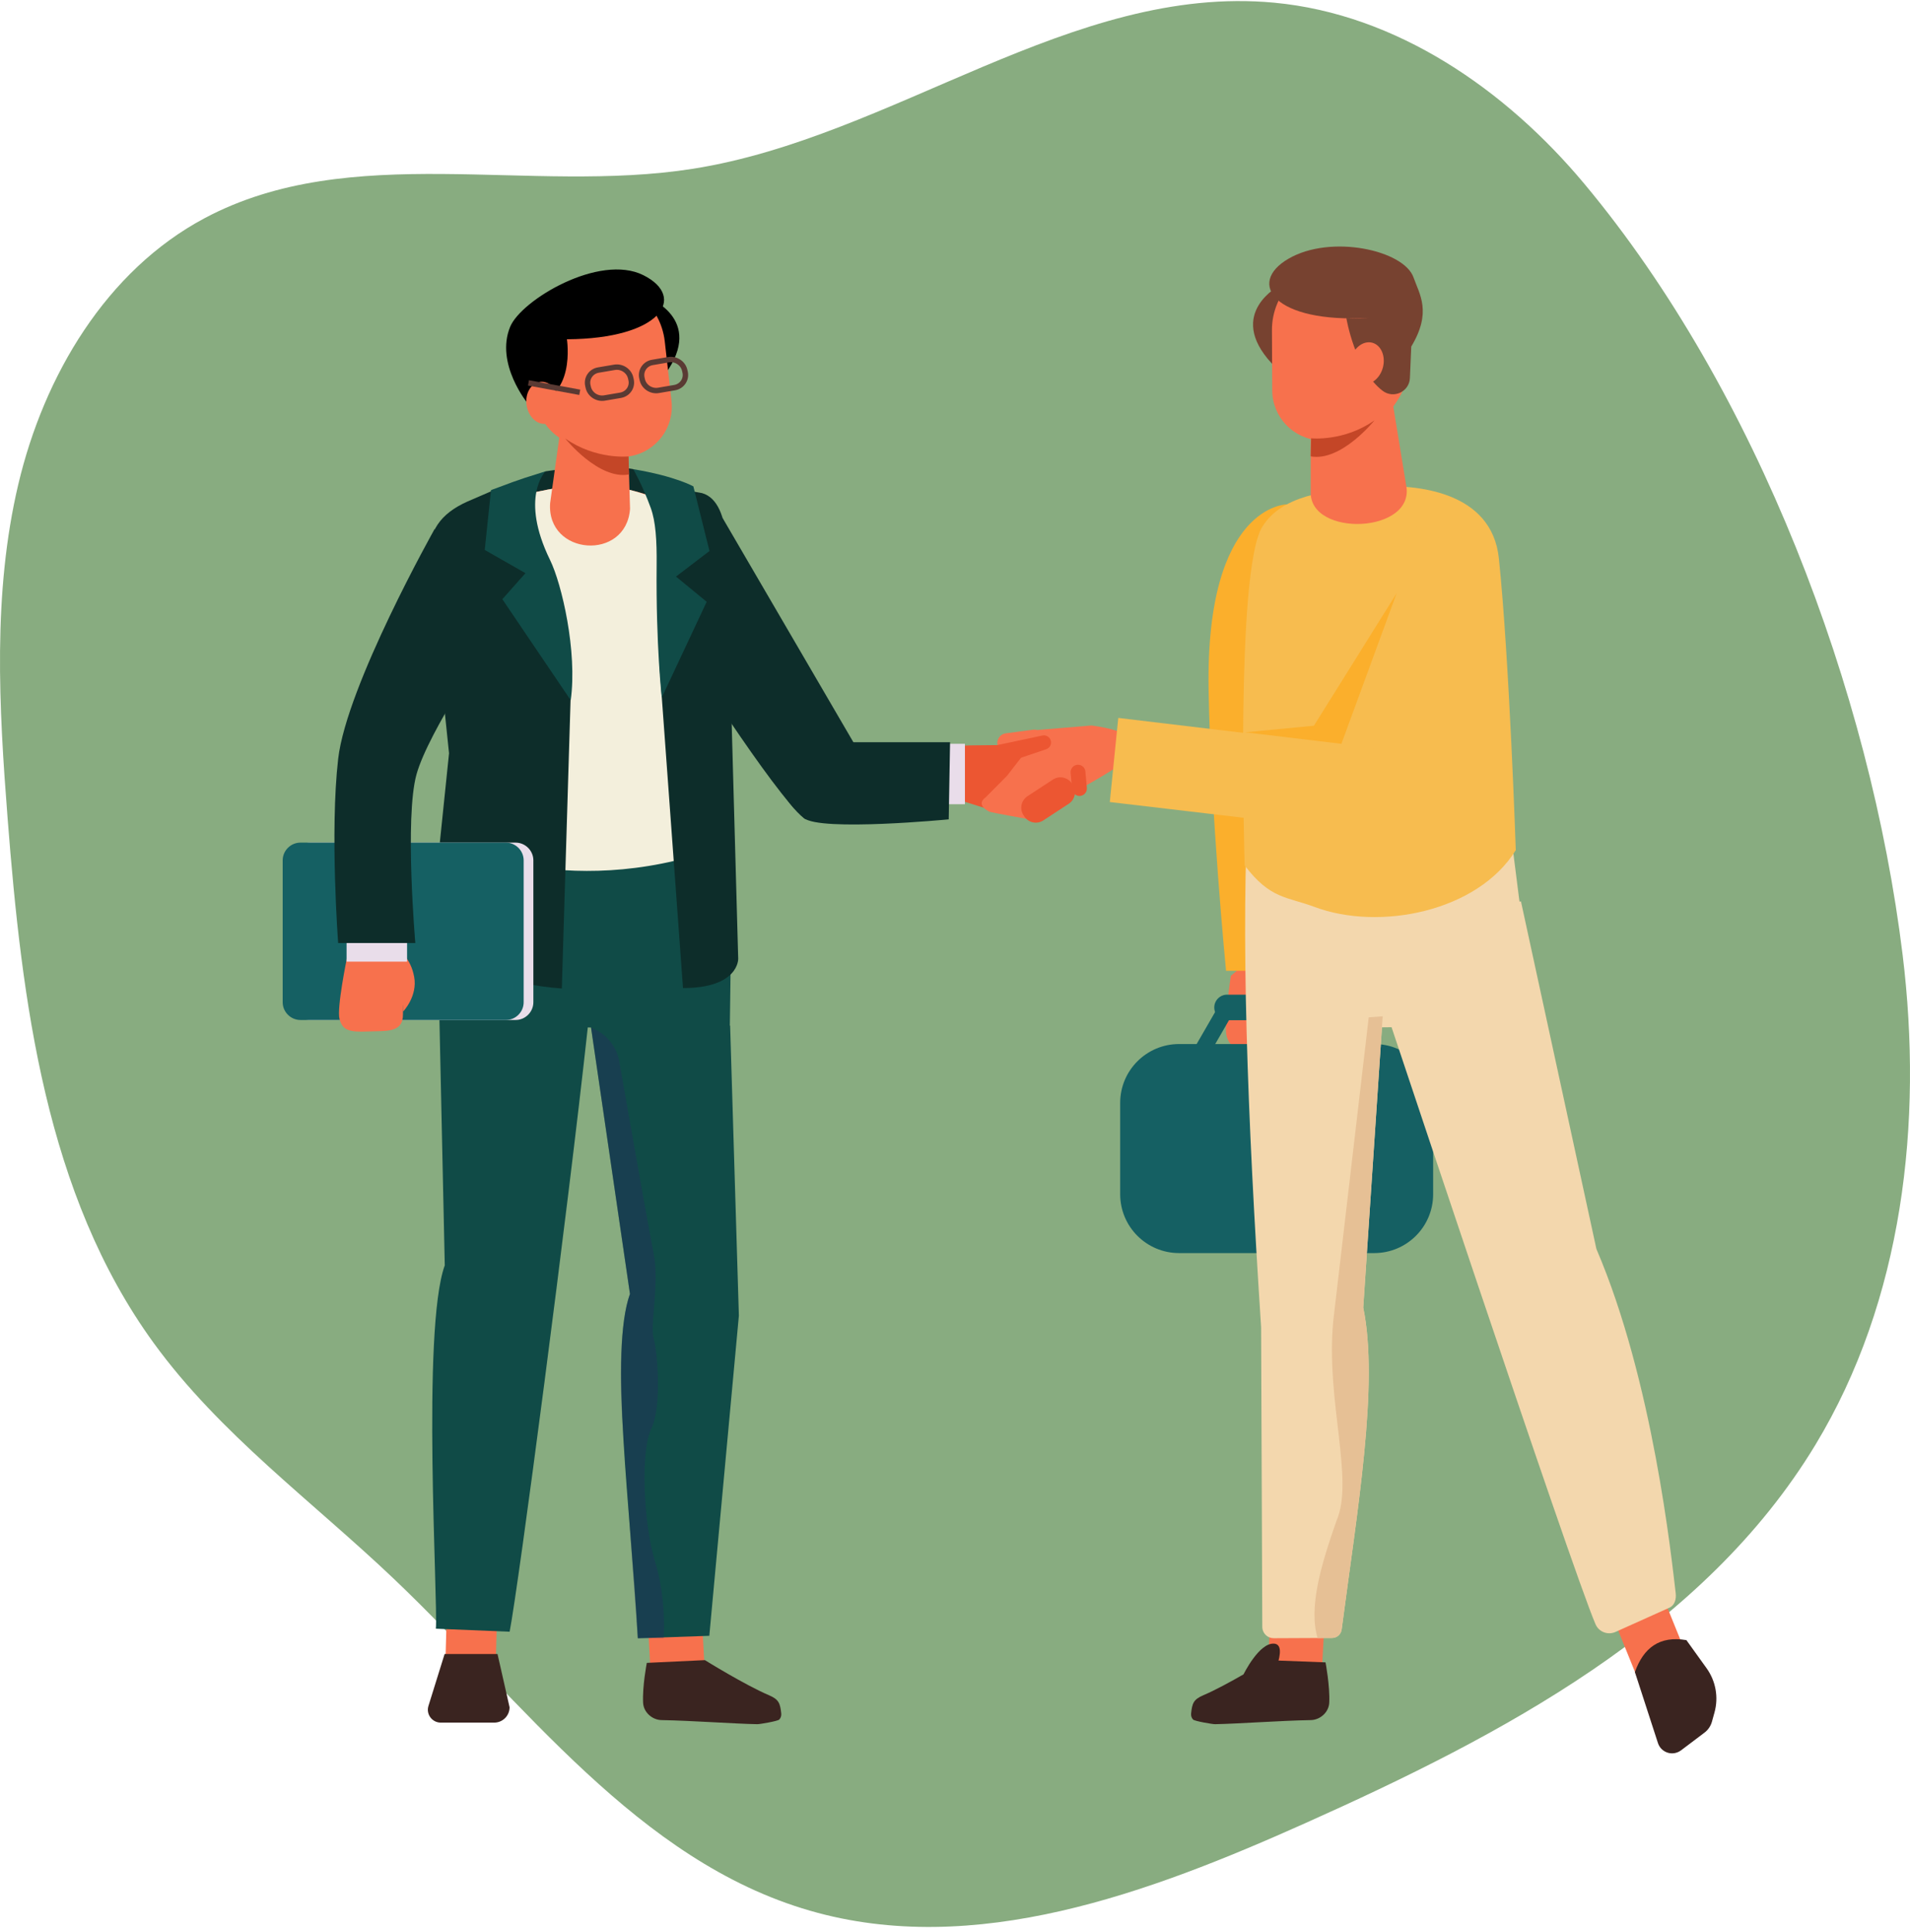 <?xml version="1.0" encoding="UTF-8"?> <svg xmlns="http://www.w3.org/2000/svg" width="353" height="357" viewBox="0 0 353 357" fill="none"><path fill-rule="evenodd" clip-rule="evenodd" d="M351.64 176.439C355.431 207.432 351.68 240.249 335.516 266.947C314.916 300.971 277.529 320.611 241.261 336.835C212.343 349.771 180.126 361.807 149.697 353.016C117.843 343.814 96.835 314.57 72.791 291.703C57.732 277.382 40.603 264.932 28.389 248.11C8.441 220.634 4.052 185.103 1.409 151.231C-0.199 130.626 -1.37 109.634 3.374 89.521C8.118 69.407 19.629 49.982 37.85 40.293C64.808 25.958 97.941 35.941 128.087 31.178C165.168 25.319 198.078 -2.99 235.457 0.494C258.063 2.601 278.25 16.516 292.815 33.965C324.656 72.109 345.663 127.581 351.64 176.439Z" fill="#88AC80"></path><path fill-rule="evenodd" clip-rule="evenodd" d="M227.476 180.314C227.476 180.314 226.076 189.561 226.74 191.57C227.393 193.579 228.575 193.931 232.049 193.599C235.523 193.258 238.634 193.568 238.395 190.006C238.167 186.444 238.406 189.551 238.406 189.551C238.406 189.551 240.957 186.579 240.075 183.027C239.194 179.476 237.338 179.144 236.425 176.048C235.513 172.952 227.476 180.314 227.476 180.314Z" fill="#F7714D"></path><path fill-rule="evenodd" clip-rule="evenodd" d="M253.98 231.518H217.916C211.901 231.518 207.028 226.651 207.028 220.646V203.768C207.028 197.762 211.901 192.895 217.916 192.895H253.98C259.995 192.895 264.868 197.762 264.868 203.768V220.646C264.868 226.651 259.995 231.518 253.98 231.518Z" fill="#156063"></path><path fill-rule="evenodd" clip-rule="evenodd" d="M243.434 188.494H226.781C225.485 188.494 224.417 187.428 224.417 186.134C224.417 184.839 225.485 183.773 226.781 183.773H243.434C244.731 183.773 245.799 184.839 245.799 186.134C245.799 187.428 244.731 188.494 243.434 188.494Z" fill="#156063"></path><path fill-rule="evenodd" clip-rule="evenodd" d="M218.994 199.626C218.289 199.222 218.04 198.311 218.445 197.596L224.739 186.693C225.143 185.989 226.056 185.74 226.771 186.144C227.476 186.548 227.725 187.459 227.321 188.173L221.027 199.077C220.612 199.791 219.699 200.04 218.994 199.626Z" fill="#156063"></path><path fill-rule="evenodd" clip-rule="evenodd" d="M237.825 93.19C237.825 93.19 222.779 93.19 223.37 127.464C223.774 150.659 226.595 179.362 226.595 179.362H234.258L239.048 121.572L237.825 93.19Z" fill="#FBAF2C"></path><path fill-rule="evenodd" clip-rule="evenodd" d="M306.636 293.273L297.355 297.022L302.488 309.685L311.769 305.927L306.636 293.273Z" fill="#F7714D"></path><path fill-rule="evenodd" clip-rule="evenodd" d="M234.984 295.582L244.99 296.121L244.244 309.758L234.248 309.22L234.984 295.582Z" fill="#F7714D"></path><path fill-rule="evenodd" clip-rule="evenodd" d="M220.135 316.582C220.093 316.996 220.218 317.4 220.498 317.7C220.778 318 224.127 318.57 224.562 318.559C228.721 318.487 236.715 317.897 242.232 317.803C243.093 317.793 243.943 317.441 244.586 316.841C245.239 316.24 245.623 315.432 245.664 314.614C245.82 311.529 244.98 307.138 244.98 307.138L234.247 306.724C234.247 306.724 226.802 311.342 222.406 313.206C220.56 313.993 220.332 314.718 220.135 316.582Z" fill="#3A2420"></path><path fill-rule="evenodd" clip-rule="evenodd" d="M309.695 294.329C308.907 287.765 305.506 255.127 295.043 230.762L281.096 166.532L280.837 166.594C280.796 166.325 280.754 166.056 280.723 165.787C280.111 160.992 278.297 146.62 278.297 146.62C267.409 152.377 248.194 153.123 230.774 147.014C229.26 171.585 230.514 206.077 233.076 245.228L233.293 300.708C233.366 301.816 234.289 302.686 235.409 302.675L246.183 302.624C247.126 302.624 247.914 301.888 247.976 300.936C250.838 279.118 254.882 255.727 251.948 241.593L255.411 189.809L257.184 189.789C261.26 201.997 267.201 219.797 273.195 237.576C282.869 266.279 292.658 294.951 294.877 300.087C295.489 301.516 297.148 302.147 298.569 301.516L308.471 297.063C309.519 296.618 309.83 295.479 309.695 294.329Z" fill="#F3D7AD"></path><path fill-rule="evenodd" clip-rule="evenodd" d="M252.964 187.956L246.411 244.016C244.99 258.74 250.33 273.465 247.002 280.982C244.181 289.059 241.807 296.908 243.507 302.644L246.183 302.634C247.126 302.634 247.914 301.899 247.977 300.946C250.839 279.129 254.883 255.738 251.948 241.603L255.546 187.77L252.964 187.956Z" fill="#E6C095"></path><path fill-rule="evenodd" clip-rule="evenodd" d="M302.156 308.93C302.156 308.93 304.811 317.11 306.418 322.049C306.688 322.888 307.351 323.55 308.202 323.82C309.052 324.089 309.964 323.923 310.68 323.395C312.204 322.246 313.936 320.941 315.014 320.123C315.688 319.616 316.165 318.911 316.393 318.104C316.528 317.617 316.694 317.037 316.86 316.416C317.648 313.61 317.109 310.597 315.408 308.225C313.656 305.771 311.675 303.027 311.675 303.027C306.729 302.178 303.743 304.446 302.156 308.93Z" fill="#3A2420"></path><path fill-rule="evenodd" clip-rule="evenodd" d="M229.83 309.344C229.83 309.344 232.733 303.4 235.523 303.68C238.312 303.959 234.517 311.301 234.517 311.301L229.83 309.344Z" fill="#3A2420"></path><path d="M174.354 137.933L179.321 137.715L184.34 137.663L192.417 137.021L192.583 135.624L188.218 138.626L192.386 143.182L195.704 142.085C195.704 142.085 199.386 145.077 199.012 145.015C198.639 144.943 185.522 150.41 185.522 150.41C185.522 150.41 176.086 147.418 175.712 147.345C175.339 147.273 172 145.895 172 145.895L174.354 137.933Z" fill="#EC5632"></path><path d="M201.76 134.039L191.671 134.878C191.453 134.806 191.214 134.785 190.986 134.816L185.884 135.489C184.837 135.624 184.132 136.628 184.35 137.653L189.099 139.486L186.123 143.327L182.131 147.345C182.131 147.345 180.171 148.567 182.825 149.954C183.157 150.13 190.177 151.363 190.177 151.363C190.177 151.363 202.175 144.249 202.517 144.094C202.859 143.949 206.447 141.712 206.447 141.712C206.447 141.712 216.495 136.1 201.76 134.039Z" fill="#F7714D"></path><path d="M197.519 148.505L192.821 151.58C191.65 152.346 190.074 152.015 189.306 150.845L189.161 150.617C188.394 149.447 188.726 147.873 189.897 147.107L194.595 144.032C195.766 143.265 197.343 143.597 198.11 144.767L198.255 144.995C199.022 146.154 198.691 147.739 197.519 148.505Z" fill="#EC5632"></path><path d="M184.34 137.663L192.656 135.893C193.361 135.748 194.056 136.183 194.211 136.887C194.367 137.55 193.994 138.212 193.351 138.43L183.832 141.64L184.34 137.663Z" fill="#EC5632"></path><path d="M199.624 147.055C198.877 147.117 198.214 146.569 198.141 145.813L197.871 142.779C197.809 142.033 198.359 141.37 199.116 141.298C199.862 141.236 200.526 141.785 200.599 142.541L200.868 145.574C200.93 146.33 200.371 146.993 199.624 147.055Z" fill="#EC5632"></path><path fill-rule="evenodd" clip-rule="evenodd" d="M100.825 87.081C107.326 86.138 111.008 85.59 117.032 86.677C120.423 88.665 124.228 94.008 125.566 98.719L115.28 105.274L91.783 92.952L100.825 87.081Z" fill="#0D2D2A"></path><path fill-rule="evenodd" clip-rule="evenodd" d="M82.575 297.891L91.865 298.244L91.492 311.891L82.201 311.539L82.575 297.891Z" fill="#F7714D"></path><path fill-rule="evenodd" clip-rule="evenodd" d="M129.538 295.582L119.542 296.121L120.278 309.758L130.274 309.22L129.538 295.582Z" fill="#F7714D"></path><path fill-rule="evenodd" clip-rule="evenodd" d="M144.387 316.582C144.428 316.996 144.304 317.4 144.024 317.7C143.744 318 140.394 318.57 139.959 318.559C135.801 318.487 127.806 317.897 122.289 317.803C121.429 317.793 120.578 317.441 119.936 316.841C119.282 316.24 118.899 315.432 118.857 314.614C118.702 311.529 119.541 307.231 119.541 307.231L130.274 306.724C130.274 306.724 137.719 311.342 142.116 313.206C143.961 313.993 144.189 314.718 144.387 316.582Z" fill="#3A2420"></path><path d="M119.656 54.95C119.656 54.95 130.357 58.875 122.943 69.105C115.529 79.335 119.656 54.95 119.656 54.95Z" fill="black"></path><path fill-rule="evenodd" clip-rule="evenodd" d="M122.859 63.058C122.465 59.61 120.671 56.483 117.892 54.401C115.113 52.32 111.609 51.481 108.187 52.072C101.571 53.211 96.988 59.31 97.745 65.968C98.18 69.799 99.165 71.207 99.518 74.852C100.347 83.312 114.211 84.679 116.441 84.295C121.304 83.457 124.664 78.984 124.104 74.096C123.73 70.721 123.285 66.775 122.859 63.058Z" fill="#F7714D"></path><path fill-rule="evenodd" clip-rule="evenodd" d="M129.994 93.915C123.233 93.584 119.179 90.084 110.199 89.649C102.017 89.255 94.334 92.776 88.06 92.465C85.126 92.32 81.838 103.327 82.222 106.216C84.68 124.948 85.032 157.244 85.032 157.244C97.558 174.122 109.556 178.906 121.087 172.621C125.867 170.022 130.564 165.518 135.178 159.18C135.178 159.201 132.721 94.05 129.994 93.915Z" fill="#F7714D"></path><path fill-rule="evenodd" clip-rule="evenodd" d="M128.034 93.439C121.273 93.107 119.179 90.094 110.199 89.659C102.017 89.266 94.334 92.786 88.06 92.476C85.126 92.331 81.838 103.338 82.222 106.227C84.68 124.958 85.032 157.254 85.032 157.254C97.558 174.133 109.556 178.916 121.087 172.631C125.867 170.032 130.564 165.528 135.178 159.191C135.178 159.201 130.761 93.573 128.034 93.439Z" fill="#F3EFDC"></path><path fill-rule="evenodd" clip-rule="evenodd" d="M101.675 92.952L104.029 76.126L115.985 78.435L116.441 94.008C115.757 103.731 100.98 102.675 101.675 92.952Z" fill="#F7714D"></path><path d="M104.775 62.685C104.775 62.685 106.6 74.158 97.569 74.593C97.569 74.593 91.472 67.231 94.282 60.387C96.314 55.437 110.779 46.781 118.899 50.84C127.007 54.899 122.227 62.592 104.775 62.685Z" fill="black"></path><path fill-rule="evenodd" clip-rule="evenodd" d="M99.746 70.565C101.416 70.306 103.054 71.818 103.386 73.951C103.728 76.084 102.639 78.031 100.97 78.29C99.3 78.549 97.662 77.037 97.33 74.904C96.988 72.781 98.077 70.834 99.746 70.565Z" fill="#F7714D"></path><path fill-rule="evenodd" clip-rule="evenodd" d="M134.94 189.488H134.888L135.334 155.68C106.497 167.195 83.808 156.105 83.808 156.105C81.797 164.006 80.864 172.155 81.04 180.304L82.201 233.786C77.888 245.642 80.998 296.183 80.552 300.915L94.188 301.474C95.847 292.963 104.858 224.446 108.633 189.83L109.234 189.84L116.43 239.067C112.583 249.67 116.555 278.735 117.882 302.686L131.093 302.23L136.557 243.074L134.94 189.488Z" fill="#104B47"></path><path fill-rule="evenodd" clip-rule="evenodd" d="M133.53 95.675L158.022 137.653C158.022 137.653 151.5 153.558 148.565 151.145C142.976 146.558 125.618 119.108 125.618 119.108L133.53 95.675Z" fill="#0D2D2A"></path><path fill-rule="evenodd" clip-rule="evenodd" d="M236.622 52.672C236.622 52.672 226.45 57.829 235.015 67.117C243.58 76.416 236.622 52.672 236.622 52.672Z" fill="#774230"></path><path fill-rule="evenodd" clip-rule="evenodd" d="M235.077 61.029C235.056 57.56 236.477 54.246 238.986 51.854C241.496 49.462 244.887 48.22 248.35 48.396C255.059 48.758 260.316 54.277 260.347 60.977C260.368 64.839 259.839 66.382 259.86 70.047C259.87 72.522 256.096 77.171 254.302 78.87C252.508 80.578 253.389 81.862 250.922 81.738C248.63 81.614 246.193 81.489 243.933 81.365C239.007 81.106 235.15 77.047 235.129 72.129C235.108 68.732 235.087 64.767 235.077 61.029Z" fill="#F7714D"></path><path fill-rule="evenodd" clip-rule="evenodd" d="M233.272 97.373C236.798 91.606 244.803 90.529 253.773 89.928C261.944 89.39 275.735 90.808 277.021 103.193C278.97 121.986 280.142 157.068 280.142 157.068C273.122 168.448 254.934 172.062 242.926 167.557C237.835 165.652 234.766 166.139 230.037 159.895C230.048 159.905 228.285 105.543 233.272 97.373Z" fill="url(#paint0_linear_6109_1603)"></path><path fill-rule="evenodd" clip-rule="evenodd" d="M256.832 71.021L242.242 74.521V90.778C241.859 99.372 261.82 98.637 259.86 89.525L256.832 71.021Z" fill="#F7714D"></path><path fill-rule="evenodd" clip-rule="evenodd" d="M248.837 58.813C248.837 58.813 250.403 68.266 255.515 72.191C257.537 73.744 260.471 72.388 260.575 69.84L260.824 64.031C264.671 57.653 262.338 54.37 261.249 51.274C259.486 46.221 245.965 43.239 238.125 47.806C230.286 52.372 235.554 59.745 252.974 58.73L248.837 58.813Z" fill="#774230"></path><path fill-rule="evenodd" clip-rule="evenodd" d="M253.607 63.317C251.968 62.892 250.195 64.239 249.646 66.33C249.096 68.422 249.988 70.462 251.626 70.897C253.265 71.321 255.038 69.975 255.587 67.883C256.127 65.792 255.245 63.752 253.607 63.317Z" fill="#F7714D"></path><path fill-rule="evenodd" clip-rule="evenodd" d="M82.17 305.595L79.184 315.184C78.707 316.716 79.858 318.269 81.465 318.269H91.337C92.903 318.269 94.178 316.996 94.178 315.432L91.949 305.595H82.17Z" fill="#3A2420"></path><path fill-rule="evenodd" clip-rule="evenodd" d="M136.433 177.156C136.433 177.156 136.578 182.551 126.23 182.551L121.864 122.711L123.192 96.773L127.101 90.643L129.724 91.098C135.676 92.755 134.37 105.74 134.598 111.01L136.433 177.156Z" fill="#0D2D2A"></path><path fill-rule="evenodd" clip-rule="evenodd" d="M80.988 176.214C84.544 178.016 93.286 181.888 103.832 182.634L105.47 128.696L96.977 91.005L90.849 90.736L86.39 92.662C81.392 94.899 79.049 98.181 79.277 103.503L82.989 139.175L79.453 173.428C79.35 174.567 79.951 175.686 80.988 176.214Z" fill="#0D2D2A"></path><path fill-rule="evenodd" clip-rule="evenodd" d="M100.825 87.081C100.825 87.081 95.993 91.865 101.654 103.452C103.832 107.894 106.725 120.361 105.481 129.38L92.841 110.71L97.113 105.895L89.585 101.608L90.746 90.55C94.344 89.266 94.458 89.038 100.825 87.081Z" fill="#104B47"></path><path fill-rule="evenodd" clip-rule="evenodd" d="M120.278 93.873C121.17 96.327 121.408 99.817 121.356 104.435C121.211 119.356 122.31 128.872 122.31 128.872L130.606 111.186L124.934 106.527L131.124 101.805L128.148 89.866C128.148 89.866 124.882 87.992 117.032 86.687C117.032 86.687 118.712 89.545 120.278 93.873Z" fill="#104B47"></path><path fill-rule="evenodd" clip-rule="evenodd" d="M95.287 188.453H57.325C55.521 188.453 54.038 186.972 54.038 185.171V158.963C54.038 157.161 55.521 155.68 57.325 155.68H95.287C97.092 155.68 98.575 157.161 98.575 158.963V185.171C98.575 186.972 97.092 188.453 95.287 188.453Z" fill="#E9DDEA"></path><path fill-rule="evenodd" clip-rule="evenodd" d="M93.493 188.453H55.531C53.727 188.453 52.244 186.972 52.244 185.171V158.963C52.244 157.161 53.727 155.68 55.531 155.68H93.493C95.298 155.68 96.781 157.161 96.781 158.963V185.171C96.781 186.972 95.308 188.453 93.493 188.453Z" fill="#156063"></path><path d="M178.336 137.425H174.572V148.588H178.336V137.425Z" fill="#E9DDEA"></path><path fill-rule="evenodd" clip-rule="evenodd" d="M151.168 137.135H175.588L175.339 151.383C175.339 151.383 151.624 153.672 148.576 151.145C145.755 148.815 138.196 140.469 151.168 137.135Z" fill="#0D2D2A"></path><path fill-rule="evenodd" clip-rule="evenodd" d="M64.107 177.073C64.107 177.073 62.209 186.227 62.748 188.267C63.298 190.307 64.449 190.731 67.943 190.576C71.438 190.431 74.517 190.907 74.476 187.335C74.445 183.762 74.517 186.879 74.517 186.879C74.517 186.879 77.224 184.052 76.54 180.459C75.866 176.866 74.02 176.431 73.273 173.294C72.527 170.167 64.107 177.073 64.107 177.073Z" fill="#F7714D"></path><path d="M75.233 177.674V173.915H64.055V177.674H75.233Z" fill="#E9DDEA"></path><path fill-rule="evenodd" clip-rule="evenodd" d="M80.324 97.746C80.324 97.746 64.065 126.636 62.499 140.2C60.944 153.775 62.499 174.236 62.499 174.236H76.757C76.757 174.236 74.756 151.083 76.975 143.079C79.204 135.075 90.787 118.248 90.787 118.248L80.324 97.746Z" fill="#0D2D2A"></path><path fill-rule="evenodd" clip-rule="evenodd" d="M260.969 96.856L242.698 141.132C242.698 141.132 256.894 151.249 258.885 148.018C260.648 145.16 269.887 127.816 275.787 116.706C278.545 111.518 276.554 105.088 271.359 102.333L260.969 96.856Z" fill="#F7BC4F"></path><path fill-rule="evenodd" clip-rule="evenodd" d="M248.961 153.34L205.109 148.184L206.675 132.641L257.724 138.74L258.812 143.276C260.243 149.23 254.955 154.635 248.961 153.34Z" fill="#F7BC4F"></path><path fill-rule="evenodd" clip-rule="evenodd" d="M116.171 84.326C116.171 84.326 110.116 84.979 104.464 81.013C104.464 81.013 110.613 88.696 116.244 87.661L116.171 84.326Z" fill="#C44627"></path><path fill-rule="evenodd" clip-rule="evenodd" d="M242.315 80.982C242.315 80.982 248.371 81.634 254.022 77.668C254.022 77.668 247.873 85.352 242.242 84.316L242.315 80.982Z" fill="#C44627"></path><path fill-rule="evenodd" clip-rule="evenodd" d="M230.131 135.302L242.833 134.081L258.128 109.592L247.914 137.425L230.131 135.302Z" fill="#FBAF2C"></path><path opacity="0.34" fill-rule="evenodd" clip-rule="evenodd" d="M109.224 189.83L116.42 239.056C116.42 239.056 113.817 245.196 115.062 263.151C116.306 281.106 117.872 302.665 117.872 302.665L122.652 302.644C122.652 302.644 123.222 295.582 121.076 288.551C118.919 281.521 118.349 268.173 120.36 264.011C122.372 259.848 121.511 249.659 120.796 247.216C120.08 244.772 121.947 237.182 120.796 231.508C119.894 227.045 116.047 205.207 114.45 196.105C114.004 193.589 112.407 191.425 110.115 190.275L109.224 189.83Z" fill="#292A61"></path><path fill-rule="evenodd" clip-rule="evenodd" d="M124.674 71.621L121.688 72.129C120.33 72.357 118.982 71.456 118.702 70.13L118.629 69.809C118.339 68.474 119.22 67.19 120.579 66.962L123.565 66.454C124.923 66.227 126.271 67.127 126.551 68.453L126.624 68.774C126.914 70.11 126.033 71.383 124.674 71.621Z" stroke="#5A3A33"></path><path fill-rule="evenodd" clip-rule="evenodd" d="M114.689 73.03L111.702 73.537C110.344 73.765 108.996 72.864 108.716 71.538L108.643 71.218C108.353 69.882 109.234 68.598 110.593 68.37L113.579 67.863C114.937 67.635 116.285 68.536 116.565 69.861L116.638 70.182C116.928 71.518 116.047 72.791 114.689 73.03Z" stroke="#5A3A33"></path><path d="M97.672 70.741L107.15 72.481" stroke="#5A3A33"></path><defs><linearGradient id="paint0_linear_6109_1603" x1="4031.44" y1="7116.52" x2="1527.2" y2="4818.91" gradientUnits="userSpaceOnUse"><stop stop-color="#F88215"></stop><stop offset="0.394" stop-color="#F7A133"></stop><stop offset="0.718" stop-color="#F7B547"></stop><stop offset="0.93" stop-color="#F7BC4F"></stop></linearGradient></defs></svg> 